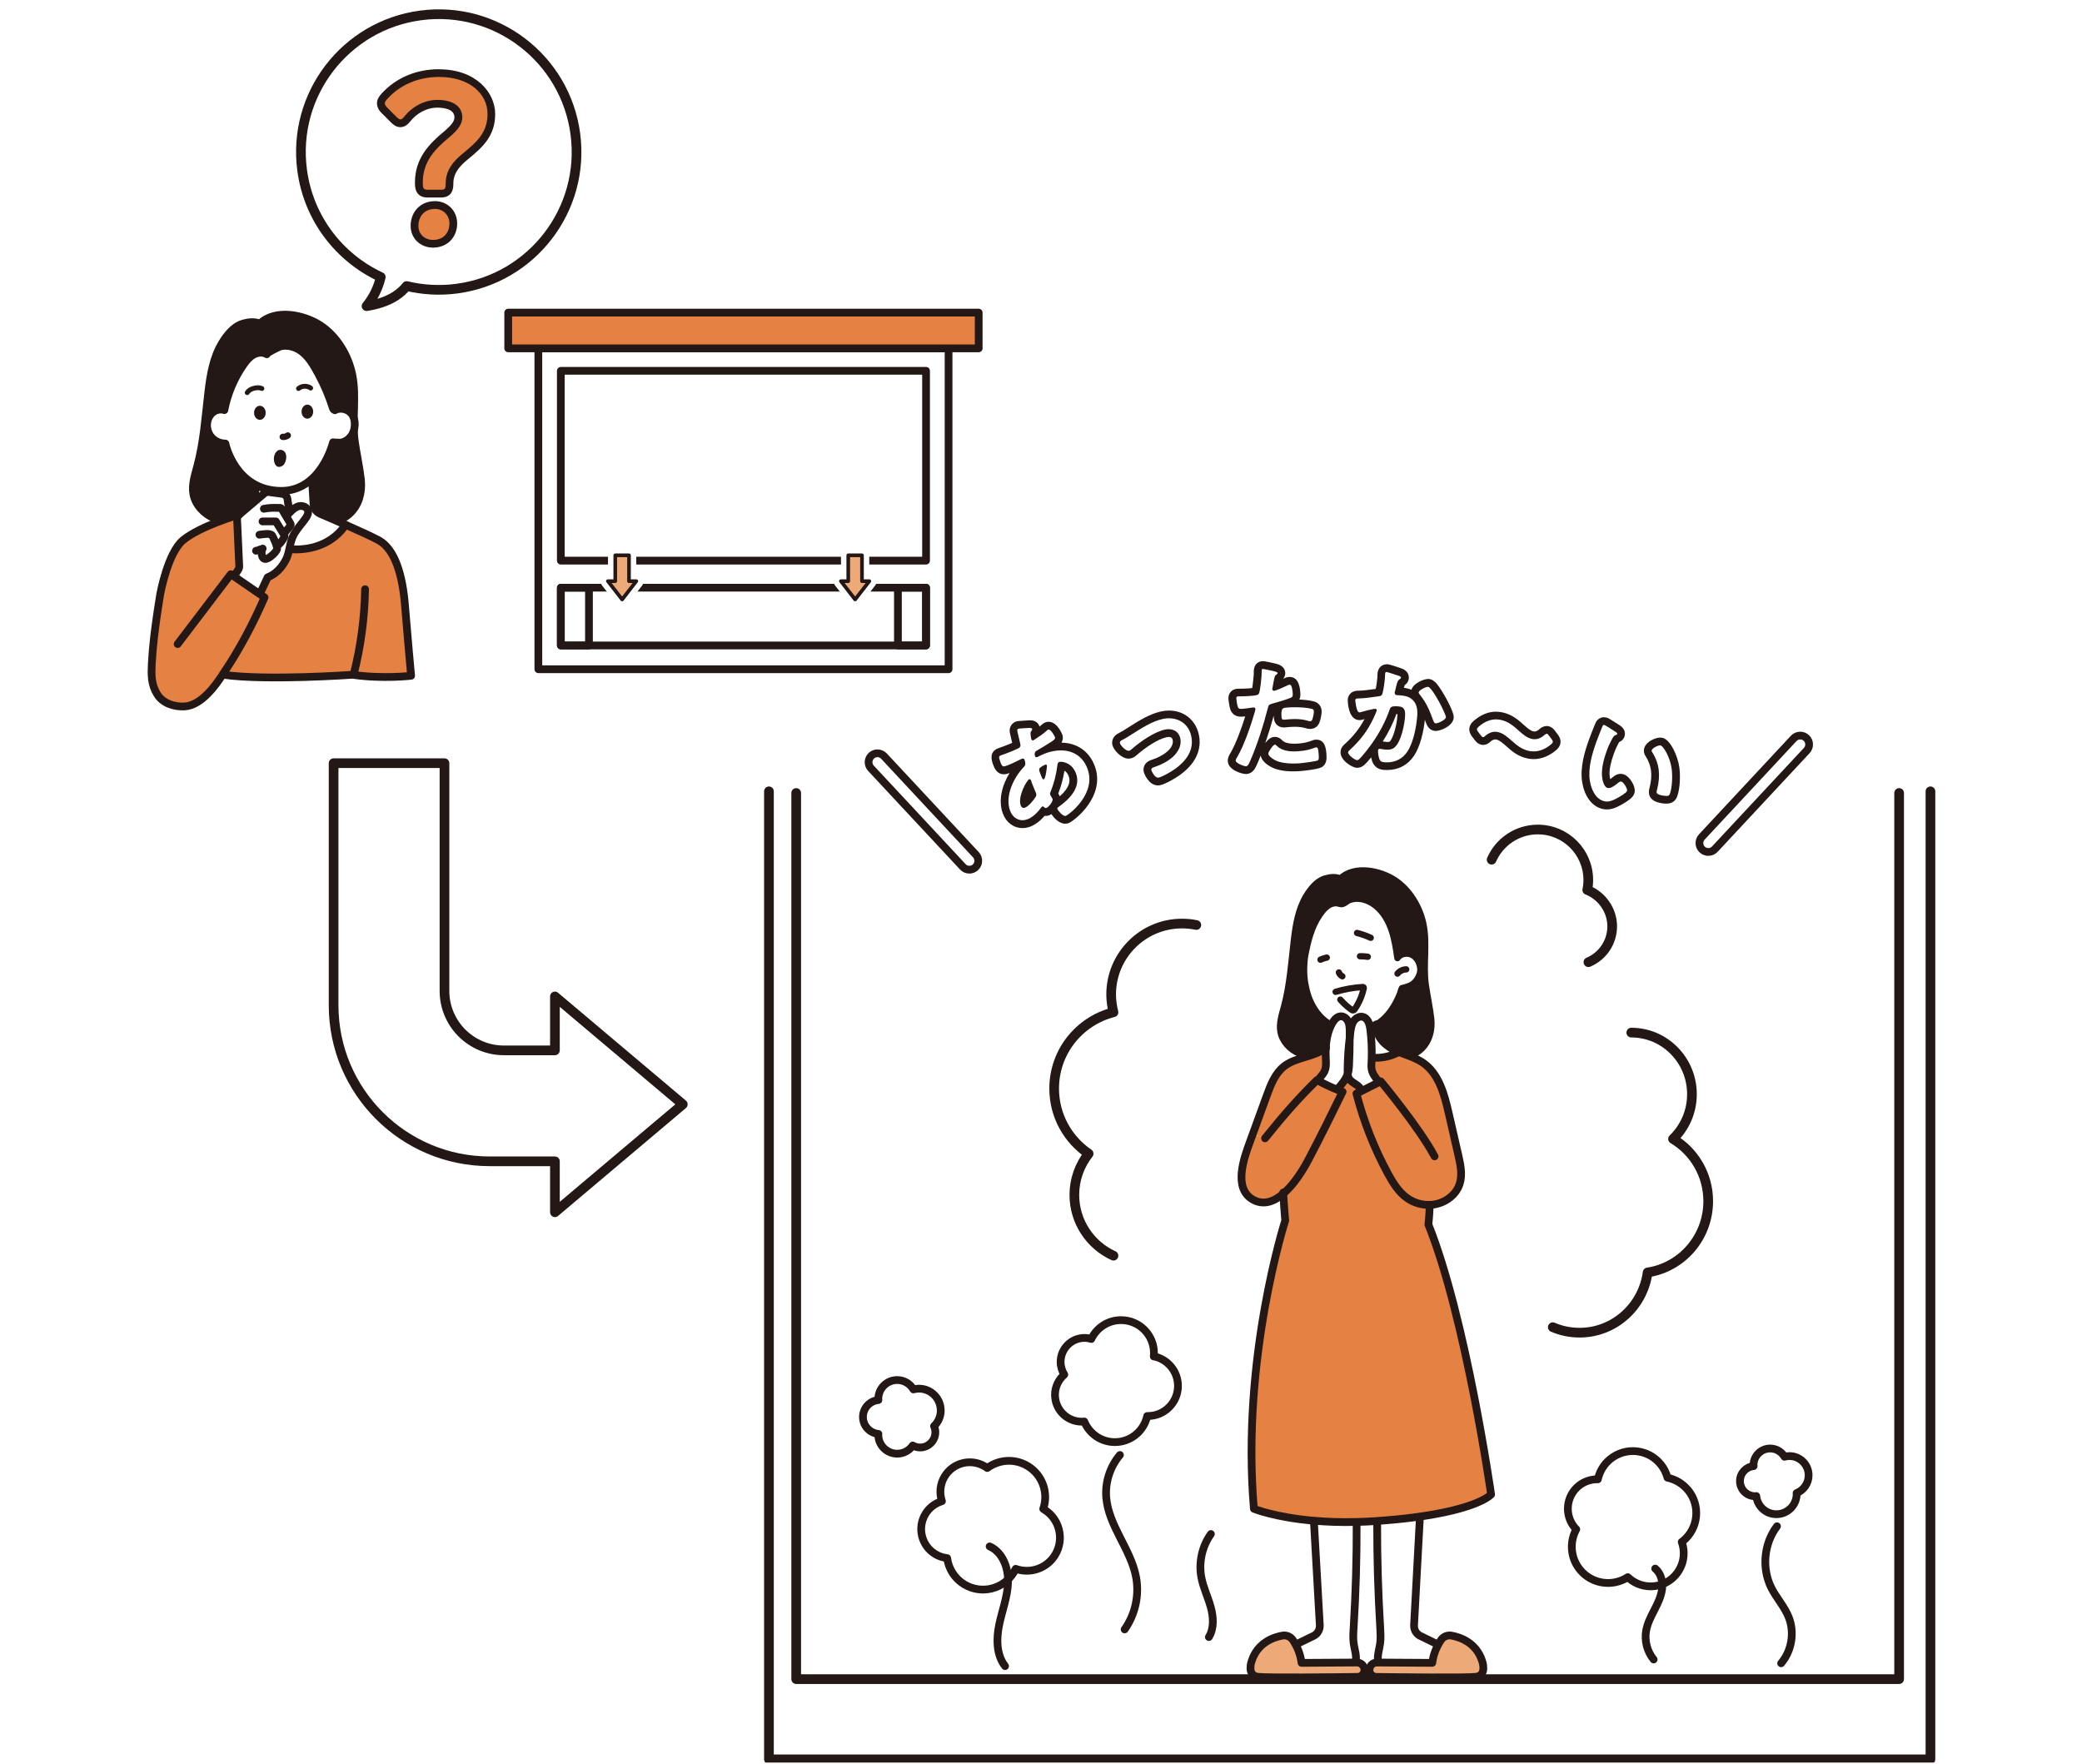 <?xml version="1.0" encoding="UTF-8"?>
<svg id="_レイヤー_2" data-name="レイヤー 2" xmlns="http://www.w3.org/2000/svg" xmlns:xlink="http://www.w3.org/1999/xlink" viewBox="0 0 430 364.33">
  <defs>
    <style>
      .cls-1 {
        stroke-width: .75px;
      }

      .cls-1, .cls-2, .cls-3, .cls-4, .cls-5, .cls-6, .cls-7, .cls-8, .cls-9, .cls-10, .cls-11, .cls-12, .cls-13, .cls-14 {
        stroke-linecap: round;
        stroke-linejoin: round;
      }

      .cls-1, .cls-2, .cls-3, .cls-4, .cls-5, .cls-6, .cls-7, .cls-8, .cls-9, .cls-10, .cls-11, .cls-15, .cls-13, .cls-14 {
        stroke: #231815;
      }

      .cls-1, .cls-16, .cls-4, .cls-5, .cls-10, .cls-12, .cls-13 {
        fill: none;
      }

      .cls-2, .cls-3, .cls-8, .cls-17, .cls-15 {
        fill: #fff;
      }

      .cls-2, .cls-4, .cls-7 {
        stroke-width: 1.3px;
      }

      .cls-18 {
        clip-path: url(#clippath-2);
      }

      .cls-19 {
        fill: #f29600;
      }

      .cls-19, .cls-16, .cls-20, .cls-21, .cls-22, .cls-17, .cls-23, .cls-24 {
        stroke-width: 0px;
      }

      .cls-25 {
        clip-path: url(#clippath-1);
      }

      .cls-3, .cls-5 {
        stroke-width: 2px;
      }

      .cls-20, .cls-7, .cls-11 {
        fill: #231815;
      }

      .cls-21 {
        fill: url(#_新規パターンスウォッチ_2);
      }

      .cls-6 {
        fill: url(#_新規パターンスウォッチ_4);
      }

      .cls-6, .cls-8, .cls-9, .cls-10, .cls-11, .cls-15, .cls-14 {
        stroke-width: 1.6px;
      }

      .cls-26 {
        clip-path: url(#clippath);
      }

      .cls-9 {
        fill: url(#_新規パターンスウォッチ_4-2);
      }

      .cls-22 {
        fill: #e95513;
      }

      .cls-12 {
        stroke: #fff;
        stroke-width: 3px;
      }

      .cls-15 {
        stroke-miterlimit: 10;
      }

      .cls-23, .cls-14 {
        fill: #e58143;
      }

      .cls-24 {
        fill: #eda977;
      }
    </style>
    <clipPath id="clippath">
      <rect class="cls-16" width="430" height="364"/>
    </clipPath>
    <clipPath id="clippath-1">
      <rect class="cls-16" y="0" width="48" height="48"/>
    </clipPath>
    <pattern id="_新規パターンスウォッチ_2" data-name="新規パターンスウォッチ 2" x="0" y="0" width="48" height="48" patternTransform="translate(-7281.37 -6192.48) scale(.12)" patternUnits="userSpaceOnUse" viewBox="0 0 48 48">
      <g>
        <rect class="cls-16" width="48" height="48"/>
        <g>
          <circle class="cls-22" cx="24" cy="48" r="3.6"/>
          <circle class="cls-22" cx="48" cy="48" r="3.6"/>
        </g>
        <circle class="cls-22" cy="48" r="3.6"/>
        <g>
          <circle class="cls-22" cx="48" cy="48" r="3.6"/>
          <circle class="cls-22" cx="48" cy="24" r="3.6"/>
        </g>
        <g>
          <g>
            <circle class="cls-23" cx="24" cy="48" r="3.6"/>
            <circle class="cls-23" cx="48" cy="48" r="3.6"/>
            <circle class="cls-23" cx="24" cy="24" r="3.6"/>
            <circle class="cls-23" cx="48" cy="24" r="3.6"/>
            <circle class="cls-23" cx="36" cy="36" r="3.6"/>
            <circle class="cls-23" cx="12" cy="36" r="3.6"/>
            <circle class="cls-23" cx="36" cy="12" r="3.6"/>
            <circle class="cls-23" cx="12" cy="12" r="3.6"/>
          </g>
          <g>
            <circle class="cls-22" cy="48" r="3.6"/>
            <circle class="cls-22" cy="24" r="3.6"/>
          </g>
          <g>
            <circle class="cls-22" cx="24" cy="0" r="3.6"/>
            <circle class="cls-22" cx="48" cy="0" r="3.6"/>
          </g>
          <g class="cls-25">
            <circle class="cls-22" cy="0" r="3.6"/>
          </g>
        </g>
        <g>
          <g>
            <circle class="cls-23" cy="48" r="3.6"/>
            <circle class="cls-23" cy="24" r="3.6"/>
          </g>
          <circle class="cls-22" cy="0" r="3.6"/>
        </g>
        <circle class="cls-22" cx="48" cy="0" r="3.6"/>
        <g>
          <g>
            <circle class="cls-23" cx="24" cy="0" r="3.6"/>
            <circle class="cls-23" cx="48" cy="0" r="3.6"/>
          </g>
          <circle class="cls-22" cy="0" r="3.6"/>
        </g>
        <circle class="cls-23" cy="0" r="3.6"/>
      </g>
    </pattern>
    <clipPath id="clippath-2">
      <rect class="cls-16" y="0" width="48" height="48"/>
    </clipPath>
    <pattern id="_新規パターンスウォッチ_4" data-name="新規パターンスウォッチ 4" x="0" y="0" width="48" height="48" patternTransform="translate(-7393.99 -6223.65) scale(.11)" patternUnits="userSpaceOnUse" viewBox="0 0 48 48">
      <g>
        <rect class="cls-16" width="48" height="48"/>
        <g>
          <circle class="cls-19" cx="24" cy="48" r="3.6"/>
          <circle class="cls-19" cx="48" cy="48" r="3.6"/>
        </g>
        <circle class="cls-19" cy="48" r="3.6"/>
        <g>
          <circle class="cls-19" cx="48" cy="48" r="3.6"/>
          <circle class="cls-19" cx="48" cy="24" r="3.6"/>
        </g>
        <g>
          <g>
            <circle class="cls-24" cx="24" cy="48" r="3.6"/>
            <circle class="cls-24" cx="48" cy="48" r="3.6"/>
            <circle class="cls-24" cx="24" cy="24" r="3.6"/>
            <circle class="cls-24" cx="48" cy="24" r="3.6"/>
            <circle class="cls-24" cx="36" cy="36" r="3.6"/>
            <circle class="cls-24" cx="12" cy="36" r="3.6"/>
            <circle class="cls-24" cx="36" cy="12" r="3.6"/>
            <circle class="cls-24" cx="12" cy="12" r="3.6"/>
          </g>
          <g>
            <circle class="cls-19" cy="48" r="3.6"/>
            <circle class="cls-19" cy="24" r="3.6"/>
          </g>
          <g>
            <circle class="cls-19" cx="24" cy="0" r="3.6"/>
            <circle class="cls-19" cx="48" cy="0" r="3.6"/>
          </g>
          <g class="cls-18">
            <circle class="cls-19" cy="0" r="3.6"/>
          </g>
        </g>
        <g>
          <g>
            <circle class="cls-24" cy="48" r="3.6"/>
            <circle class="cls-24" cy="24" r="3.6"/>
          </g>
          <circle class="cls-19" cy="0" r="3.6"/>
        </g>
        <circle class="cls-19" cx="48" cy="0" r="3.6"/>
        <g>
          <g>
            <circle class="cls-24" cx="24" cy="0" r="3.6"/>
            <circle class="cls-24" cx="48" cy="0" r="3.6"/>
          </g>
          <circle class="cls-19" cy="0" r="3.6"/>
        </g>
        <circle class="cls-24" cy="0" r="3.6"/>
      </g>
    </pattern>
    <pattern id="_新規パターンスウォッチ_4-2" data-name="新規パターンスウォッチ 4" patternTransform="translate(-7390.34 -6223.65) scale(.11)" xlink:href="#_新規パターンスウォッチ_4"/>
  </defs>
  <g id="img">
    <g class="cls-26">
      <g>
        <path class="cls-11" d="M45.82,70.91c-1.81,3.03-2.39,6.63-2.8,10.13-.6,5.1-.94,10.26-2.27,15.22-.51,1.9-1.17,3.86-.81,5.79.41,2.24,2.18,4.06,4.26,4.98,3.78,1.69,7.44.57,11.32.19,3.33-.32,6.77-.28,10.04.41,5.75,1.2,9.58-3.04,8.98-8.61-.24-2.25-.95-5.59-1.26-7.83-.62-4.54.38-9.21-.5-13.7-.8-4.06-3.22-8.11-6.7-10.35-3.26-2.1-9.14-3.43-12.41-.3-1.12-.49-2.42-.33-3.59.03-1.87.58-3.31,2.46-4.27,4.06Z"/>
        <g>
          <g>
            <path class="cls-23" d="M83.64,124.99c.49,6.12,1.27,14.57,1.27,14.57,0,0-5.85.7-12.11-.21,0,0-17.81,1.27-26.68,0l-.13-.06c.14-.21.25-.39.35-.53,3.23-4.82,5.98-10.06,8.3-15.39l-1.06-.73.28-.4,1.42-3.01c1.69-.69,2.83-1.92,3.71-3.52.4-.74.6-1.55.77-2.37l.58.11c4.42.21,8.55-1.41,11.04-5.06,2.58,1.13,5.27,2.36,6.77,3.15,3.45,1.83,5,7.33,5.49,13.45Z"/>
            <path class="cls-17" d="M66.11,106.1c1.23.52,3.22,1.38,5.27,2.29-2.49,3.65-6.62,5.27-11.04,5.06l-.58-.11c.18-.82.34-1.65.67-2.42.23-.55.54-1.05.89-1.53.58-.81,1.25-1.56,1.81-2.37.31-.45.6-.98.49-1.52-.02-.08-.04-.16-.07-.23l1.45-.2c.24.45.62.82,1.11,1.03Z"/>
            <path class="cls-17" d="M65,105.07l-1.45.2c-.29-.62-1.14-.9-1.84-.73-.77.2-1.37.79-1.93,1.36l-.25-.07.1-.36c.05-.17.06-.35.03-.53l-.3-1.91c-.09-.55-.52-.97-1.06-1.04l-2.76-.37c-.35-.04-.7.06-.97.29l-1.6,1.35-.13.11-.17-.2.14-4.23,11.61-.35.34,5.59c.02.31.1.62.24.89Z"/>
            <path class="cls-17" d="M63.62,105.5c.11.54-.18,1.07-.49,1.52-.56.81-1.23,1.56-1.81,2.37l-1.44-.69c.07-.09.15-.18.17-.3.02-.14-.06-.27-.13-.39-.27-.46-.55-.92-.82-1.38l.25-.15.18-.65.25.07c.56-.57,1.16-1.16,1.93-1.36.7-.17,1.55.11,1.84.73.03.07.05.15.07.23Z"/>
            <path class="cls-17" d="M59.88,108.7l1.44.69c-.35.48-.66.98-.89,1.53-.33.77-.49,1.6-.67,2.42-.17.82-.37,1.63-.77,2.37-.88,1.6-2.02,2.83-3.71,3.52l-1.42,3.01-.28.4-5.27-3.62.2-.3.7-1.07c.14-.22.21-.47.2-.73l-.44-9.62c-.02-.39.14-.76.43-1.01l3.44-2.92.13-.11,1.53,1.81c1.09-.22,2.04-.21,3.01-.18.17,0,.34-.05.49.03.12.07.2.19.27.31.28.47.55.94.83,1.4.27.46.55.92.82,1.38.07.12.15.25.13.39-.02.12-.1.21-.17.3Z"/>
            <path class="cls-17" d="M59.66,104.94c.03.18.02.36-.03.53l-.1.36-.18.65-.25.15c-.28-.46-.55-.93-.83-1.4-.07-.12-.15-.24-.27-.31-.15-.08-.32-.03-.49-.03-.97-.03-1.92-.04-3.01.18l-1.53-1.81,1.6-1.35c.27-.23.62-.33.97-.29l2.76.37c.54.07.97.49,1.06,1.04l.3,1.91Z"/>
            <path class="cls-23" d="M48.31,119.02l5.27,3.62,1.06.73c-2.32,5.33-5.07,10.57-8.3,15.39-.1.14-.21.32-.35.53-1.29,1.98-4.33,6.47-7.98,6.61-2.13.08-4.41-.68-5.54-2.52-1.26-2.05-1.23-3.98-1.12-6.31.19-3.68.67-7.35,1.21-10.99.17-1.14.35-2.28.54-3.41,0,0,1.54-8.51,4.72-11.13,3.59-2.95,11.58-5.25,11.58-5.25-.29.25-.45.62-.43,1.01l.44,9.62c.01.26-.06.51-.2.73l-.7,1.07-.2.3Z"/>
          </g>
          <g>
            <path class="cls-10" d="M48.51,118.72l.7-1.07c.14-.22.21-.47.2-.73l-.44-9.62c-.02-.39.14-.76.43-1.01l3.44-2.92.13-.11,1.6-1.35c.27-.23.62-.33.97-.29l2.76.37c.54.07.97.49,1.06,1.04l.3,1.91c.03.18.02.36-.03.53l-.1.36-.18.65"/>
            <path class="cls-10" d="M54.5,105.07c1.09-.22,2.04-.21,3.01-.18.17,0,.34-.05.49.03.12.07.2.19.27.31.28.47.55.94.83,1.4.27.46.55.92.82,1.38.07.12.15.25.13.39-.02.12-.1.21-.17.3-.35.43-.69.85-1.04,1.27"/>
            <path class="cls-10" d="M54.22,107.68h2.75l1.68,2.73c.06.09.12.19.12.3,0,.09-.04.17-.08.25-.28.55-.65,1.06-1.1,1.49"/>
            <path class="cls-10" d="M53.58,110.43c.61-.05,2.25-.43,2.64.18.2.32,1.18,2.35.98,2.86-.12.32-.56.82-.8,1.03-.37.33-.88.79-1.37.91-1.1.28-1.17-1.54-.78-2.12"/>
            <path class="cls-10" d="M59.78,105.9c.56-.57,1.16-1.16,1.93-1.36.7-.17,1.55.11,1.84.73.03.07.05.15.07.23.11.54-.18,1.07-.49,1.52-.56.81-1.23,1.56-1.81,2.37-.35.48-.66.98-.89,1.53-.33.77-.49,1.6-.67,2.42-.17.82-.37,1.63-.77,2.37-.88,1.6-2.02,2.83-3.71,3.52l-1.42,3.01"/>
            <path class="cls-10" d="M52.88,113.74c.3-.04.6-.13.86-.28"/>
            <path class="cls-10" d="M36.69,133.01l10.98-14.43.64.44,5.27,3.62,1.06.73c-2.32,5.33-5.07,10.57-8.3,15.39-.1.14-.21.32-.35.53-1.29,1.98-4.33,6.47-7.98,6.61-2.13.08-4.41-.68-5.54-2.52-1.26-2.05-1.23-3.98-1.12-6.31.19-3.68.67-7.35,1.21-10.99.17-1.14.35-2.28.54-3.41,0,0,1.54-8.51,4.72-11.13,3.59-2.95,11.58-5.25,11.58-5.25"/>
            <path class="cls-10" d="M52.67,103.17l.14-4.23,11.61-.35.34,5.59c.02.31.1.62.24.89.24.45.62.82,1.11,1.03,1.23.52,3.22,1.38,5.27,2.29,2.58,1.13,5.27,2.36,6.77,3.15,3.45,1.83,5,7.33,5.49,13.45.49,6.12,1.27,14.57,1.27,14.57,0,0-5.85.7-12.11-.21,0,0-17.81,1.27-26.68,0"/>
            <path class="cls-10" d="M75.4,121.68c-.1,5.94-.89,11.87-2.36,17.62"/>
            <path class="cls-10" d="M60.34,113.45c4.42.21,8.55-1.41,11.04-5.06.01,0,.01-.01.01-.01"/>
          </g>
        </g>
        <g>
          <path class="cls-17" d="M118.83,27.67c-2.06-15.58-16.36-26.55-31.94-24.49s-26.55,16.36-24.49,31.94c1.32,10.02,7.71,18.12,16.24,22.09-.51,2.19-1.52,4.27-2.94,6.01,2.1-.33,4.2-.93,5.99-2.09.86-.56,1.65-1.25,2.29-2.06,3.3.79,6.8,1.01,10.36.54,15.58-2.06,26.55-16.36,24.49-31.94Z"/>
          <path class="cls-5" d="M118.83,27.67c-2.06-15.58-16.36-26.55-31.94-24.49s-26.55,16.36-24.49,31.94c1.32,10.02,7.71,18.12,16.24,22.09-.51,2.19-1.52,4.27-2.94,6.01,2.1-.33,4.2-.93,5.99-2.09.86-.56,1.65-1.25,2.29-2.06,3.3.79,6.8,1.01,10.36.54,15.58-2.06,26.55-16.36,24.49-31.94Z"/>
        </g>
        <g>
          <g>
            <path class="cls-23" d="M88.32,39.97c-1.81,0-1.81-1.32-1.81-2.29,0-4.77,2.77-7.47,5.86-10.04,1.38-1.17,2.3-2.21,2.3-3.42,0-2.52-3.03-2.8-4.33-2.8-2.73,0-4.96,1.57-6.13,3.03-.41.51-.86,1-1.5,1-.59,0-1.02-.38-1.49-.85l-1.75-1.75c-.39-.39-.8-.86-.8-1.53,0-.58.36-1.04.73-1.45,2.79-3.09,6.8-4.79,11.3-4.79,6.36,0,10.8,3.47,10.8,8.43,0,4.11-2.23,6.23-5.38,8.78-1.95,1.61-3.25,3.18-3.25,5.61,0,1.05-.14,2.07-1.76,2.07h-2.76Z"/>
            <path class="cls-20" d="M90.69,15.89c6.27,0,10,3.46,10,7.63,0,3.77-2.1,5.75-5.09,8.16-2.02,1.67-3.55,3.46-3.55,6.23,0,1.05-.13,1.27-.96,1.27h-2.76c-.88,0-1.01-.26-1.01-1.49,0-4.47,2.68-7.02,5.57-9.43,1.49-1.27,2.59-2.5,2.59-4.03,0-2.15-1.8-3.6-5.13-3.6-2.89,0-5.35,1.58-6.75,3.33-.35.44-.61.7-.88.7s-.53-.22-.92-.61l-1.75-1.75c-.39-.39-.57-.66-.57-.97,0-.26.18-.53.53-.92,2.46-2.72,6.14-4.52,10.7-4.52M90.69,14.29c-4.73,0-8.95,1.79-11.89,5.05-.33.37-.94,1.06-.94,1.99,0,1.06.7,1.76,1.04,2.1l1.75,1.75c.43.43,1.08,1.08,2.05,1.08,1.08,0,1.76-.85,2.13-1.3,1.06-1.32,3.06-2.73,5.5-2.73,1.06,0,3.53.19,3.53,2,0,.77-.59,1.59-2.03,2.82-3.1,2.58-6.13,5.54-6.13,10.65,0,.85,0,3.09,2.61,3.09h2.76c2.56,0,2.56-2.16,2.56-2.87,0-2.11,1.19-3.52,2.97-4.99,3.21-2.59,5.67-4.94,5.67-9.39s-3.98-9.23-11.6-9.23h0Z"/>
          </g>
          <g>
            <path class="cls-23" d="M89.44,50.34c-2.18,0-3.83-1.59-3.83-3.69,0-2.54,1.72-4.31,4.18-4.31,2.18,0,3.83,1.64,3.83,3.83,0,2.46-1.72,4.18-4.18,4.18Z"/>
            <path class="cls-20" d="M89.79,43.14c1.71,0,3.03,1.23,3.03,3.03s-1.14,3.38-3.38,3.38c-1.71,0-3.03-1.18-3.03-2.89,0-1.93,1.23-3.51,3.38-3.51M89.79,41.54c-2.88,0-4.98,2.15-4.98,5.11,0,2.56,1.99,4.49,4.63,4.49,2.88,0,4.98-2.09,4.98-4.98,0-2.64-1.99-4.63-4.63-4.63h0Z"/>
          </g>
        </g>
        <g>
          <g>
            <g>
              <path class="cls-17" d="M211.18,170.22c-1.47,0-2.73-.94-3.3-2.47-1.25-3.34.67-7.44,2.98-9.84.07-.07.1-.15.1-.24-.03.01-.06.02-.08.03-.17.08-.39.19-.62.3-.58.28-1.18.58-1.81.81-.46.17-.78.29-1.12.29-.91,0-1.23-.84-1.44-1.4-.27-.73-.35-1.11-.31-1.45.09-.69.66-.9.87-.98.2-.07.4-.14.6-.21.19-.07.39-.13.58-.21.86-.32,1.56-.62,2.21-.93.09-.04.14-.06.17-.08,0,0,0,0,0,0-.03,0-.05-.07-.06-.11-.1-.44-.19-.85-.29-1.26-.1-.43-.2-.85-.3-1.29-.16-.63.12-1.19.72-1.42.19-.07.43-.09,1.41-.15.2-.01.72-.05.72-.05.22-.02.4-.03.55-.03.75,0,1.04.37,1.15.69.19.5-.08.91-.18,1.07l-.11.15s0,.09.03.34c.83-.55,1.46-1.02,1.94-1.45.15-.14.33-.31.59-.41l.13-.05.24-.02c1.19,0,2.04,2.04,2.05,2.06.39,1.04-.6,1.65-1.13,1.98-.31.2-.66.43-1.02.65.89-.25,1.77-.38,2.63-.38,2.95,0,5.23,1.57,6.25,4.3,2.08,5.56-3.83,10.35-4.95,10.77-.12.05-.26.07-.4.07-1.04,0-2.17-1.47-2.35-1.96-.2-.53,0-1,.58-1.4,2.02-1.44,4.15-3.58,3.27-5.93-.62-1.64-1.88-1.87-2.31-1.89,0,.03,0,.05,0,.08-.26,2.04-.71,3.78-1.46,5.68v.03c.08.16.37.64.37.64l.07.19c.12.32.09.69-.11,1.12-.25.55-.94,1.49-1.63,1.75-.14.05-.28.08-.42.08s-.33-.03-.52-.12c-.96,1.21-1.96,2.01-2.99,2.4-.43.16-.87.24-1.3.24ZM212.48,162.3c-.55.98-1.25,2.7-.95,3.68.5-.29,1.27-1.17,1.7-1.88,0,0-.02-.05-.05-.12-.02-.05-.08-.19-.16-.37-.16-.36-.38-.87-.55-1.32Z"/>
              <path class="cls-20" d="M212.77,150.35c.22,0,.35.04.4.16.05.14-.05.28-.12.38-.23.29-.25.43-.18,1.02.03.14.09.66.13.75.05.14.19.24.33.24.04,0,.07,0,.11-.02.07-.02.25-.15.31-.2.79-.5,1.69-1.12,2.39-1.74.09-.09.2-.21.34-.26.03-.01.06-.02.1-.02.54,0,1.27,1.47,1.3,1.55.16.43-.35.72-.87,1.05-.81.53-2.1,1.33-2.96,1.8-.48.28-.37.88-.27,1.13.05.14.18.19.3.19.06,0,.12-.01.17-.03.04-.02.1-.06.17-.09.43-.21.97-.49,1.43-.66,1.08-.41,2.19-.63,3.25-.63,2.37,0,4.5,1.11,5.5,3.78,1.92,5.12-3.74,9.46-4.49,9.74-.04.01-.08.02-.12.02-.53,0-1.45-1.04-1.6-1.44-.09-.25.15-.36.37-.52,2.13-1.52,4.54-3.97,3.47-6.81-.78-2.07-2.45-2.41-3.16-2.42-.15,0-.26.02-.3.03-.34.13-.36.47-.4.79-.25,1.95-.68,3.6-1.41,5.44-.09.19-.13.33-.06.54.02.07.38.68.45.78l.04.11c.16.43-.77,1.65-1.27,1.84-.05.02-.1.03-.14.03-.14,0-.26-.08-.36-.2-.07-.08-.14-.15-.24-.15-.03,0-.06,0-.09.02-.09.03-.14.1-.22.18-.73,1-1.71,2.03-2.88,2.47-.35.13-.69.19-1.02.19-1.15,0-2.11-.77-2.55-1.95-1.12-3,.71-6.83,2.8-9.01.11-.12.59-.43.18-1.51-.07-.18-.2-.27-.36-.27-.05,0-.11.01-.17.03-.09.03-.39.2-.48.23-.81.38-1.6.81-2.44,1.12-.39.15-.65.24-.84.24-.3,0-.45-.23-.69-.88-.42-1.13-.31-1.25.09-1.4.38-.14.78-.27,1.18-.42.77-.29,1.52-.6,2.27-.95.22-.11.42-.18.53-.43.11-.25.06-.46,0-.69-.18-.83-.39-1.66-.58-2.51-.05-.21-.02-.4.23-.5.16-.06,1.37-.1,1.65-.13.31-.02.56-.05.75-.05M215.52,160.95s.03,0,.04,0c.38-.14.61-2.08.65-2.51.01-.11.04-.3,0-.41-.04-.09-.11-.13-.2-.13-.06,0-.12.01-.17.04-.31.12-.95.48-1.14.73-.19.25,0,.69.19,1.19l.1.27c.13.34.33.83.52.83M211.4,166.85c.09,0,.19-.02.3-.06.79-.3,1.8-1.58,2.23-2.28.16-.27.11-.53.01-.8-.08-.2-.5-1.13-.76-1.83-.09-.23-.15-.46-.22-.66-.06-.17-.15-.31-.3-.31-.03,0-.07,0-.11.02-.47.18-2.42,3.58-1.73,5.41.12.32.32.5.59.5M212.77,148.75h0c-.17,0-.37.01-.61.03l-.25.02c-.11,0-.27.02-.45.03-1.04.06-1.34.08-1.64.19-.99.37-1.49,1.36-1.23,2.39.08.39.18.81.28,1.23.06.26.12.52.18.77-.5.22-1.05.45-1.7.69-.19.07-.38.14-.56.2-.21.07-.41.14-.62.22-2.04.77-1.31,2.72-1.03,3.46.22.58.72,1.92,2.19,1.92.41,0,.77-.11,1.18-.26-1.53,2.49-2.41,5.65-1.38,8.39.69,1.84,2.24,2.98,4.05,2.98.53,0,1.06-.1,1.58-.29,1.04-.39,2.04-1.14,2.99-2.24.09.01.17.02.24.02.24,0,.47-.04.7-.13.16-.06.31-.14.47-.24.51.81,1.62,1.98,2.84,1.98.24,0,.46-.04.68-.12,1.28-.48,7.74-5.6,5.42-11.8-1.13-3.02-3.63-4.77-6.87-4.82.27-.46.4-1.03.14-1.72-.05-.12-1.03-2.59-2.8-2.59-.23,0-.45.04-.66.12-.42.16-.69.41-.83.55-.12.1-.24.21-.38.32-.01-.04-.02-.08-.04-.11-.13-.35-.58-1.19-1.9-1.19h0ZM212.74,151.44s0,0,0,0h-.01s0,0,0,0h0ZM218.58,163.86c.6-1.59,1-3.08,1.26-4.7.32.19.66.53.89,1.16.56,1.49-.53,2.97-1.86,4.13l-.03-.07-.06-.15-.09-.14s-.07-.12-.13-.21h0Z"/>
            </g>
            <g>
              <path class="cls-17" d="M239.16,161.4c-1.36,0-2.1-1.92-2.16-2.19-.09-.42-.06-1.19,1.2-1.57,1.37-.45,2.54-1.09,3.47-1.9.62-.55,1.62-1.7,1.31-3.1-.24-1.09-1.13-1.25-1.63-1.25-.19,0-.38.02-.57.06-2.03.45-4.67,2.26-6.47,3.82-.2.2-.51.46-.96.56l-.08.02h-.19c-1.11.01-2.4-1.48-2.56-2.21-.06-.29-.11-1.01.82-1.49.73-.36,1.32-.74,1.94-1.14l.33-.21c1.93-1.22,4.11-2.6,6.34-3.09.5-.11,1-.17,1.49-.17,2.69,0,4.8,1.69,5.38,4.31.62,2.81-.64,5.44-3.66,7.6-.59.43-2.57,1.67-3.7,1.92-.1.02-.2.03-.29.03Z"/>
              <path class="cls-20" d="M241.44,148.34c2.21,0,4.07,1.29,4.59,3.68.64,2.92-1.11,5.18-3.34,6.78-.75.53-2.54,1.6-3.4,1.79-.04,0-.08.01-.12.01-.73,0-1.34-1.38-1.38-1.56-.09-.4.35-.55.65-.64,1.36-.45,2.67-1.11,3.76-2.06,1.09-.98,1.9-2.37,1.57-3.87-.28-1.26-1.27-1.88-2.42-1.88-.24,0-.49.03-.74.08-2.28.5-5.06,2.47-6.82,3.99-.16.16-.35.32-.61.38-.03,0-.06.01-.1.01-.63,0-1.68-1.13-1.78-1.59-.07-.31.17-.48.41-.61.73-.36,1.32-.74,2.01-1.18,1.93-1.22,4.19-2.7,6.4-3.19.45-.1.89-.15,1.32-.15M241.44,146.74h0c-.55,0-1.11.06-1.66.19-2.36.52-4.61,1.94-6.59,3.2l-.32.2c-.72.47-1.23.79-1.86,1.1-1.49.77-1.35,2.02-1.27,2.39.24,1.1,1.87,2.85,3.34,2.85.15,0,.3-.02.44-.05.69-.15,1.14-.57,1.35-.77,1.72-1.48,4.21-3.2,6.08-3.61.14-.03.27-.05.4-.05.72,0,.81.44.85.63.23,1.03-.67,1.98-1.07,2.34-.83.72-1.91,1.31-3.2,1.73-2.02.61-1.78,2.19-1.71,2.5.09.43,1.04,2.81,2.94,2.81.15,0,.31-.02.46-.05,1.35-.3,3.53-1.72,4-2.05,4.16-2.98,4.46-6.23,3.97-8.43-.66-3-3.08-4.93-6.16-4.93h0Z"/>
            </g>
            <g>
              <path class="cls-17" d="M257.31,159.04c-.47,0-2.82-.63-2.91-1.88-.04-.46.22-.92.47-1.31,1.21-2.03,2.63-6,3.45-8.88-.02,0-.05,0-.07.01-.46.07-1.04.16-1.5.19-.21.02-.34.03-.46.03-.85,0-1.22-.48-1.38-.88-.17-.44-.35-1.62-.38-1.98-.06-.91.54-1.28,1.07-1.32.07,0,.24,0,.46-.01.43,0,1.11-.01,1.8-.06.49-.04,1.2-.09,1.45-.16.18-.59.48-3.35.45-3.99,0-.94.31-1.4.96-1.45h0c.41,0,1.52.24,2.39.43l.11.02c.45.1,1.37.31,1.44,1.13.03.37-.14.68-.49.94-.08.06-.12.08-.14.11-.01.04-.15.74-.15.74-.04.22-.12.59-.18.93.54-.22,1.32-.56,1.83-.82.25-.13.52-.22.78-.24h0c1.29,0,1.42,1.77,1.47,2.53.03.32.1,1.32-.91,1.7-.44.18-.92.35-1.43.52.14-.02.27-.02.41-.03h.2c.39-.04.89-.06,1.42-.06.74,0,2.57.04,3.75.39.54.13.9.57.94,1.16.04.54-.23,1.69-.39,2.08-.17.5-.54.8-1.08.84h-.13c-.22,0-.45-.04-.71-.12-.7-.21-1.52-.31-2.46-.31-.36,0-.72.02-1.08.04-.15.01-.29.03-.43.04-.16.02-.31.04-.48.05-.08,0-.15,0-.21,0-.44,0-1.2-.16-1.28-1.23-.08-1.06-.04-1.82.4-2.33.09-.11.2-.19.3-.26-.56.17-1.13.33-1.67.48-.22.06-.28.1-.29.1.02,0-.04.24-.06.32-.79,3.15-2.25,7.79-3.71,11.07-.29.65-.62,1.38-1.47,1.45h-.09ZM267.09,158.5c-1.81,0-3.24-.28-4.25-.85-1.09-.63-1.64-1.26-1.69-1.92-.01-.14-.04-.57.66-1.59.68-.99,1.12-1.14,1.43-1.16h0c.57,0,.92.36,1.08.54.59.57,1.6.86,2.96.86.3,0,.59-.01.86-.03,1.24-.09,2.12-.29,3.14-.69.15-.06.32-.11.47-.12h0c1.2,0,1.29,1.17,1.37,2.2v.13c.05.59.11,1.39-.51,1.83-.77.42-4.09.73-4.12.74-.44.03-.92.06-1.43.06Z"/>
              <path class="cls-20" d="M260.79,138.15c.27,0,1.83.35,2.14.42.22.06.9.17.93.44,0,.12-.13.2-.2.26-.34.24-.36.34-.49.88-.05.27-.42,2.06-.41,2.18.01.2.18.33.36.33.01,0,.02,0,.03,0,.43-.03,2.25-.87,2.72-1.1.16-.09.32-.15.5-.16,0,0,.01,0,.02,0,.46,0,.57,1.43.6,1.79.03.41,0,.75-.39.9-1.15.47-2.66.9-3.87,1.23-.68.2-.75.32-.91,1.01-.84,3.33-2.28,7.83-3.67,10.93-.27.6-.44.95-.8.98,0,0-.02,0-.03,0-.43,0-2.07-.63-2.11-1.14-.02-.24.22-.62.35-.82,1.35-2.28,2.84-6.59,3.58-9.21.04-.15.15-.52.15-.64-.02-.22-.19-.33-.41-.33-.02,0-.03,0-.05,0-.34.03-1.38.22-2.13.28-.14.01-.28.02-.4.02-.29,0-.51-.07-.64-.38-.12-.3-.3-1.38-.32-1.74-.02-.27.04-.44.33-.46.22-.02,1.23,0,2.26-.08,1.54-.11,1.9-.17,2.09-.54.25-.5.59-3.74.56-4.44,0-.36-.02-.6.22-.62,0,0,.01,0,.02,0M267.47,146.06c1.22,0,2.65.09,3.52.35.22.06.35.19.37.46.03.36-.19,1.37-.33,1.72-.08.22-.17.33-.41.35-.02,0-.04,0-.07,0-.15,0-.3-.03-.45-.09-.87-.26-1.8-.36-2.72-.36-.38,0-.77.02-1.15.05-.31.02-.6.07-.91.09-.06,0-.11,0-.15,0-.35,0-.46-.13-.49-.49-.16-2.07.28-1.95,1.41-2.04.38-.03.85-.04,1.36-.04M263.32,153.78c.16,0,.34.2.44.3.92.88,2.27,1.1,3.53,1.1.32,0,.63-.01.92-.04,1.25-.1,2.22-.29,3.38-.74.07-.03.16-.06.24-.07.01,0,.02,0,.03,0,.38,0,.42.55.49,1.48.03.48.1,1.03-.17,1.22-.42.22-3.13.55-3.72.6-.42.03-.88.05-1.37.05-1.34,0-2.82-.17-3.86-.75-.41-.24-1.24-.78-1.28-1.28-.03-.36.97-1.86,1.36-1.89,0,0,0,0,.01,0M260.79,136.55h-.14c-.4.04-1.71.29-1.7,2.18v.06s0,.03,0,.03v.03c.02.45-.17,2.29-.33,3.25-.28.03-.61.05-.83.07-.66.05-1.32.06-1.76.06-.24,0-.42,0-.51.01-.94.07-1.9.78-1.81,2.16.03.33.21,1.65.43,2.22.17.43.71,1.39,2.13,1.39.14,0,.3-.01.46-.02h.06c.13-.01.26-.03.39-.04-.84,2.7-2.04,5.86-3.03,7.52-.31.5-.62,1.09-.57,1.76.14,1.91,3.11,2.62,3.71,2.62h.15c1.32-.11,1.81-1.2,2.14-1.92.27-.6.53-1.23.79-1.9.16.85.83,1.61,2.05,2.31,1.15.64,2.71.96,4.66.96.48,0,.98-.02,1.49-.06.03,0,3.46-.3,4.36-.78l.08-.04.08-.05c1-.7.91-1.9.86-2.55v-.1c-.09-1.05-.24-2.97-2.09-2.97h-.16c-.23.02-.48.08-.73.19-.91.35-1.72.53-2.88.62-.29.02-.55.03-.8.03-1.13,0-1.94-.21-2.4-.64-.24-.25-.77-.77-1.58-.77h-.13c-.66.05-1.24.45-1.86,1.27.67-1.95,1.28-3.94,1.74-5.65,0,.15.02.31.03.46.1,1.22.89,1.97,2.08,1.97.08,0,.18,0,.28-.01.17-.01.34-.03.51-.05.13-.02.26-.03.4-.04.36-.03.71-.04,1.03-.04.85,0,1.59.09,2.24.28.32.11.63.16.93.16.06,0,.12,0,.18,0,.51-.04,1.39-.27,1.79-1.38.19-.49.48-1.72.42-2.41-.07-.91-.66-1.63-1.54-1.87-.9-.26-2.1-.36-3.05-.4.16-.36.25-.82.2-1.41-.06-.8-.23-3.26-2.19-3.26h-.14c-.37.03-.72.14-1.09.33-.05.02-.1.05-.15.07.43-.49.48-1.01.45-1.32-.12-1.41-1.58-1.74-2.06-1.85l-.07-.02c-2.06-.47-2.38-.47-2.54-.47h0Z"/>
            </g>
            <g>
              <path class="cls-17" d="M286.47,158.25c-.18,0-.37,0-.56-.02-.67-.05-1.34-.23-1.74-1.15-.2-.53-.38-1.51-.34-2.11.06-.83.64-1.12,1.11-1.12.22.01.37.04.55.07.19.03.42.07.67.09.15.01.29.02.42.02.67,0,.97-.13,1.44-.91.69-1.16,1.25-3.49,1.36-4.99.11-1.39-.04-1.4-.61-1.44-.22-.02-.41-.03-.57-.03-.26,0-.36.03-.4.04,0,0-.02.06-.06.17-.79,2.31-2.1,4.83-3.7,7.1-1.24,1.7-2.17,2.84-2.78,3.4-.13.12-.48.42-.96.42-.81-.06-2.74-1.34-2.66-2.48.04-.55.44-.89.66-1.07,2.01-1.81,3.47-3.75,4.59-6.1.09-.17.24-.5.37-.81-.64.14-1.47.36-1.76.45l-.14.04c-.17.05-.37.11-.59.11-1.61-.12-1.65-3.37-1.64-3.4.03-.33.22-1.08,1.39-1.08l.16.8-.02-.8c1.02-.02,2.26-.19,3.35-.35,0,0,.73-.1.77-.11v-.04c.19-.73.4-2.06.47-2.95,0-.11.01-.22.02-.34,0-.16.01-.32.03-.48.07-1.11.83-1.2,1.07-1.2.5.04,2.58.75,2.67.78.79.25,1.15.67,1.11,1.24-.05.55-.44.8-.58.89-.17.11-.21.17-.4.93,0,0-.18.73-.23.93,1.02.08,2.07.17,3.07.92,1.17.88,1.67,2.29,1.51,4.3-.18,2.28-.84,5.66-2.13,7.64-1.11,1.69-2.85,2.62-4.91,2.62ZM296.46,150.17c-.78-.06-1.05-.74-1.16-1.03-.8-2.13-1.3-3.49-2.73-5.25-.26-.3-.39-.64-.36-.99.08-1.07,2.09-1.87,2.69-1.87.46.03,1.13.08,2.93,3.35.39.7,1.65,3.06,1.59,3.79-.09,1.17-2.21,2-2.87,2h-.1Z"/>
              <path class="cls-20" d="M286.37,138.79s.02,0,.03,0c.24.02,2.03.62,2.38.74.19.06.59.17.57.43-.01.14-.11.21-.22.27-.48.3-.56.68-.77,1.51-.07.28-.14.62-.25,1.02-.03.07-.06.19-.07.26-.02.34.2.52.49.55.02,0,.04,0,.06,0,.06,0,.12,0,.18,0,.02,0,.03,0,.05,0,.98.08,1.87.14,2.69.76,1.14.86,1.3,2.27,1.19,3.59-.17,2.21-.8,5.42-2.01,7.26-1,1.53-2.51,2.26-4.24,2.26-.16,0-.33,0-.5-.02-.53-.04-.84-.14-1.06-.66-.16-.42-.31-1.28-.28-1.74.02-.23.09-.38.31-.38.01,0,.02,0,.04,0,.24.02.64.12,1.12.16.17.01.33.02.48.02.98,0,1.53-.31,2.13-1.29.81-1.34,1.36-3.81,1.48-5.35.09-1.2.1-2.19-1.34-2.3-.24-.02-.45-.03-.63-.03-.83,0-1.03.21-1.22.76-.81,2.38-2.16,4.86-3.6,6.9-.65.89-1.89,2.56-2.67,3.27-.12.1-.27.21-.42.21,0,0-.02,0-.03,0-.41-.03-1.87-1.06-1.83-1.62.02-.22.22-.39.38-.53,2.05-1.85,3.61-3.88,4.79-6.37.14-.28.72-1.54.74-1.76.02-.19-.09-.32-.28-.33,0,0-.02,0-.03,0-.41,0-2.36.5-2.78.63-.14.04-.34.11-.49.11,0,0-.02,0-.03,0-.6-.05-.83-2.43-.82-2.55.03-.3.32-.33.6-.33.05,0,.1,0,.15,0,1.26-.02,2.8-.27,4.04-.44.49-.06.74-.16.85-.66.21-.83.41-2.21.48-3.08.02-.26.02-.53.04-.82.01-.19.03-.46.27-.46M294.9,141.84s.02,0,.03,0c.89.07,3.74,5.67,3.7,6.28-.04.52-1.55,1.26-2.07,1.26-.01,0-.02,0-.04,0-.31-.02-.41-.34-.51-.59-.8-2.14-1.34-3.56-2.82-5.39-.09-.1-.2-.26-.19-.42.03-.42,1.42-1.13,1.89-1.13M286.37,137.19h0c-.65,0-1.77.41-1.87,1.96-.01.15-.02.32-.02.49,0,.1,0,.21-.01.31-.05.66-.19,1.61-.33,2.32l-.22.03c-1.07.15-2.29.32-3.26.34h-.02s-.1,0-.1,0c-1.98,0-2.18,1.61-2.19,1.79,0,.07-.05,4.1,2.29,4.28h.06s.09,0,.09,0c.33,0,.62-.08.81-.14l.07-.02h.05s.05-.03.05-.03c.02,0,.03-.01.05-.02-1.03,1.94-2.32,3.57-4.03,5.12-.27.23-.86.74-.92,1.61-.13,1.73,2.28,3.25,3.3,3.33h.06s.09,0,.09,0c.78,0,1.3-.45,1.47-.6.38-.35.85-.86,1.4-1.54.07.34.16.65.25.89v.03s.02.03.02.03c.64,1.49,1.92,1.59,2.41,1.63.21.02.42.02.62.02,2.34,0,4.32-1.06,5.58-2.99,1.27-1.94,1.96-4.98,2.21-7.39.08.21.17.44.25.68l.04.1c.37.95,1,1.47,1.85,1.53h.06s.1,0,.1,0c.86,0,3.53-.97,3.66-2.74.11-1.34-2.49-5.82-3.47-6.96-.38-.45-.92-.97-1.7-1.03h-.06s-.09,0-.09,0h0c-.76,0-2.97.79-3.41,2.23-.52-.22-1.04-.34-1.55-.4v-.03c.05-.18.1-.38.14-.51.53-.37.82-.84.87-1.43.03-.47-.06-1.57-1.62-2.08-1.52-.53-2.46-.8-2.81-.83h-.06s-.09,0-.09,0h0ZM285.59,153.12c1.18-1.86,2.15-3.82,2.81-5.66.07,0,.14,0,.22.01,0,.21-.02.48-.03.59-.11,1.42-.64,3.62-1.25,4.65-.31.52-.36.52-.75.52-.11,0-.23,0-.36-.02-.21-.02-.41-.05-.6-.08-.02,0-.03,0-.04,0h0Z"/>
            </g>
            <g>
              <path class="cls-17" d="M316.75,155.99c-.36,0-.72-.04-1.08-.11-1.82-.38-3.04-1.46-4.01-2.34-.87-.76-1.6-1.4-2.48-1.58-.12-.02-.24-.04-.36-.04-.62,0-1.15.34-1.48.62-.24.22-.55.5-1.01.5h-.08l-.12-.02c-.43-.09-.7-.4-.92-.69l-.54-.69c-.24-.33-.5-.76-.39-1.27.06-.31.26-.6.61-.89,1.29-1.13,2.68-1.71,4.12-1.71.37,0,.74.04,1.11.11,1.85.38,3.14,1.55,4.07,2.4.82.73,1.54,1.36,2.39,1.54.12.02.25.04.37.04.5,0,.99-.21,1.46-.63.29-.23.61-.49,1.04-.49h.08l.13.02c.42.09.68.4.9.68l.56.72c.24.33.5.75.39,1.26-.06.3-.26.6-.6.89-1.29,1.09-2.72,1.66-4.14,1.66Z"/>
              <path class="cls-20" d="M309.01,148.57c.31,0,.62.03.94.1,1.58.33,2.69,1.29,3.7,2.21.87.77,1.71,1.51,2.77,1.73.18.04.36.05.53.05.75,0,1.43-.33,1.99-.84.24-.19.38-.29.5-.29.02,0,.03,0,.05,0,.12.02.24.15.41.38l.56.73c.19.26.28.45.24.62-.02.12-.13.27-.34.45-1.06.9-2.3,1.47-3.62,1.47-.3,0-.61-.03-.92-.09-1.58-.33-2.64-1.26-3.64-2.15-.92-.8-1.75-1.54-2.86-1.77-.17-.04-.35-.05-.52-.05-.73,0-1.42.31-2,.81-.22.2-.36.31-.49.31-.01,0-.03,0-.04,0-.14-.03-.26-.15-.44-.39l-.54-.7c-.19-.26-.28-.45-.24-.62.02-.12.13-.27.34-.45,1.05-.92,2.26-1.52,3.6-1.52M309.01,146.97c-1.64,0-3.21.65-4.66,1.92-.46.39-.75.83-.85,1.33-.19.91.34,1.64.52,1.88l.57.73c.19.26.62.82,1.38.97l.16.03h.21c.76,0,1.26-.45,1.56-.73.19-.16.54-.4.92-.4.06,0,.13,0,.19.02.68.14,1.3.69,2.09,1.38,1.01.91,2.37,2.13,4.4,2.54.41.08.83.13,1.24.13,1.61,0,3.22-.64,4.65-1.85.49-.42.77-.86.87-1.35.19-.92-.35-1.64-.52-1.88l-.58-.75c-.19-.26-.62-.82-1.36-.97l-.16-.03h-.21c-.71,0-1.21.4-1.51.64l-.03.03-.03.03c-.32.29-.63.43-.92.43-.07,0-.14,0-.21-.02-.64-.13-1.29-.7-2.03-1.36-.99-.9-2.37-2.15-4.44-2.58-.42-.09-.85-.13-1.27-.13h0Z"/>
            </g>
            <g>
              <path class="cls-17" d="M331.87,166.36c-.38,0-.75-.07-1.11-.19-2.36-.85-3.04-3.69-3.22-4.88-.41-2.8.52-5.89,1.38-8.26,0-.03,1.22-3.24,1.42-3.56.16-.31.52-.54.93-.54.14,0,.28.03.42.08.24.08.63.33,1.62.97.3.19.56.37.69.44l.09.06c.78.5.78,1.04.65,1.41-.17.48-.56.61-.75.67-.15.07-.27.3-.35.44l-.1.17c-.4.76-.73,1.49-.99,2.21-.68,1.88-.99,3.46-.93,4.7.06,1,.39,1.81.58,1.91.2,0,.75-.3,1.3-.78.29-.24.69-.57,1.21-.57.14,0,.28.02.41.07.65.23,1.22,1.14,1.45,1.64.25.53.31.96.18,1.31-.15.43-.62.92-2.41,1.92-.71.39-1.54.81-2.5.81ZM343.99,165.17c-.5-.02-1.13-.14-1.57-.3-1.38-.5-1.1-1.51-.97-1.99l.03-.1c.69-2.78.4-4.95-.94-7.03-.25-.33-.31-.72-.16-1.13.29-.8,1.71-1.48,2.46-1.48.16,0,.3.02.44.07.95.34,2.41,2.91,2.75,5.42.22,1.58.14,4.1-.4,5.58-.23.65-.71.97-1.42.97-.07,0-.15,0-.22,0Z"/>
              <path class="cls-20" d="M331.28,149.72s.1.01.15.03c.29.11,1.82,1.14,2.18,1.35.17.11.47.27.39.5-.05.14-.15.15-.33.21-.41.13-.6.58-.8.94-.4.75-.75,1.52-1.04,2.34-.55,1.52-1.05,3.36-.98,5,.04.73.31,2.34,1.11,2.62.08.03.17.04.26.04.63,0,1.45-.63,1.85-.98.18-.15.43-.37.68-.37.05,0,.09,0,.14.02.48.17,1.3,1.52,1.15,1.92-.15.43-1.6,1.24-2.05,1.49-.68.37-1.37.7-2.11.7-.27,0-.55-.04-.84-.15-1.68-.6-2.45-2.59-2.7-4.25-.37-2.54.48-5.46,1.34-7.87.13-.36,1.23-3.22,1.35-3.41.06-.12.15-.16.26-.16M342.85,153.93c.06,0,.12,0,.17.03.5.18,1.89,2.29,2.23,4.77.2,1.43.13,3.84-.36,5.2-.13.37-.35.44-.67.44-.06,0-.12,0-.18,0-.4-.02-.96-.11-1.34-.25-.73-.26-.59-.57-.44-1.13.68-2.75.52-5.24-1.04-7.67-.1-.14-.14-.26-.08-.41.14-.39,1.17-.97,1.71-.97M331.28,148.12c-.71,0-1.35.4-1.68,1.04h0c-.36.73-1.42,3.57-1.43,3.6-.89,2.46-1.85,5.67-1.42,8.64.43,2.82,1.8,4.83,3.74,5.52.44.16.91.24,1.37.24,1.09,0,2.03-.43,2.88-.9,2.02-1.13,2.55-1.72,2.78-2.36.2-.55.13-1.19-.21-1.92-.13-.27-.83-1.66-1.91-2.05-.21-.08-.44-.12-.68-.12-.81,0-1.39.48-1.66.71l-.02.02-.06.05c-.14.12-.28.23-.41.32-.07-.25-.13-.58-.15-.91-.05-1.11.25-2.59.89-4.36.24-.69.55-1.38.95-2.13l.08-.15s.04-.08.07-.12c.31-.12.83-.41,1.08-1.09.12-.33.4-1.48-.97-2.36l-.04-.03-.08-.05c-.12-.07-.36-.23-.65-.41-1.1-.71-1.47-.94-1.78-1.05-.23-.08-.46-.12-.69-.12h0ZM342.85,152.33h0c-.99,0-2.78.81-3.21,2.03-.13.35-.28,1.08.26,1.85,1.19,1.87,1.44,3.84.81,6.39l-.02.06c-.51,1.83.52,2.62,1.47,2.96.52.18,1.23.32,1.82.34.07,0,.16,0,.25,0,1.42,0,1.97-.94,2.17-1.5.6-1.66.67-4.31.44-5.97-.33-2.42-1.8-5.52-3.27-6.05-.22-.08-.46-.12-.71-.12h0Z"/>
            </g>
          </g>
          <path class="cls-15" d="M200.2,179.61c-.49,0-.98-.2-1.34-.59l-18.98-20.36c-.69-.74-.65-1.91.09-2.6.74-.69,1.9-.65,2.6.09l18.98,20.36c.69.74.65,1.91-.09,2.6-.35.33-.8.49-1.25.49Z"/>
          <path class="cls-15" d="M352.83,175.95c.49,0,.98-.2,1.34-.59l18.98-20.36c.69-.74.65-1.91-.09-2.6-.74-.69-1.9-.65-2.6.09l-18.98,20.36c-.69.74-.65,1.91.09,2.6.35.33.8.49,1.25.49Z"/>
        </g>
        <path class="cls-8" d="M69.26,84.65c1.15-.53,2.64-.15,3.4.86.93,1.24.76,3.44-.2,4.63-.56.69-1.25,1.13-2.07,1.27-.11.02-1.58-.02-1.6-.07-.03.11-2.49,10.13-10.79,10.04-9.48-.11-11.45-9.78-11.45-9.78-1.11,0-2.22-.51-2.93-1.36-.71-.86-1.01-2.04-.8-3.13.16-.79.58-1.54,1.23-2.02s1.53-.65,2.29-.4c.64-3.34,1.98-6.53,3.92-9.32.56-.81,1.19-1.6,2.04-2.09s1.96-.63,2.8-.12c-.28-.17,2.59-1.58,2.87-1.64,1.27-.28,2.65.02,3.76.68,1.91,1.14,3.05,3.22,4.07,5.11,1.19,2.2,2.17,4.51,2.92,6.89.05.16.11.34.26.42s.27.19.24.02Z"/>
        <g>
          <path class="cls-7" d="M269.75,185.09c-1.63,2.73-2.15,5.96-2.52,9.11-.54,4.59-.84,9.23-2.04,13.69-.46,1.71-1.05,3.47-.73,5.21.37,2.01,1.96,3.65,3.83,4.48,3.4,1.52,6.7.51,10.19.17,3-.29,6.09-.25,9.03.37,5.17,1.08,8.62-2.74,8.08-7.75-.22-2.02-.85-5.03-1.13-7.05-.56-4.08.34-8.28-.45-12.32-.72-3.65-2.9-7.29-6.03-9.31-2.93-1.89-8.22-3.08-11.16-.27-1.01-.44-2.18-.3-3.23.03-1.68.52-2.98,2.21-3.84,3.65Z"/>
          <path class="cls-2" d="M284.03,211.71c1.37-.79,2.55-1.95,3.47-3.33.67-1,1.22-2.09,1.66-3.21.13-.33.2-.82.39-1.11,0,0,1.53-.3,2.33-.92.8-.62,1.49-1.89,1.47-2.9-.02-1.17-.58-2.38-1.59-2.97s-2.49-.37-3.15.6c-.29-1.98-.58-3.97-1.23-5.86s-1.69-3.69-3.25-4.94c-1.01-.81-2.25-1.38-3.55-1.46-.61-.03-1.22.05-1.79.24-.52.18-.96.66-1.44.82s-.91-.15-1.44-.15c-.5,0-1,.16-1.43.41-.78.45-1.36,1.19-1.88,1.93-1.79,2.57-2.47,5.52-3.06,8.59,0,0-.57,3.47.18,6.37,0,0,.71,5.02,4.75,7.56"/>
        </g>
        <ellipse class="cls-20" cx="53.67" cy="85.25" rx="1.2" ry="1.45"/>
        <ellipse class="cls-20" cx="63.48" cy="85.01" rx="1.2" ry="1.45"/>
        <path class="cls-13" d="M61.65,80.24c.68-.59,1.78-.63,2.51-.1"/>
        <path class="cls-20" d="M56.72,93.9c.12-.3.29-.6.55-.79.39-.29.96-.28,1.34.02.49.38.59,1.12.47,1.74-.11.54-.34,1.11-.81,1.37-1.48.82-1.99-1.26-1.56-2.34Z"/>
        <path class="cls-4" d="M58.39,90.22c.37.04.75-.07,1.05-.29"/>
        <path class="cls-13" d="M51.05,81.09c.18-.27.43-.49.71-.64.17-.09.34-.16.53-.22.24-.08.49-.13.74-.15.36-.03.72.02,1.06.15"/>
        <path class="cls-4" d="M277.24,201.62c-.33-.16-.59-.45-.72-.79"/>
        <path class="cls-4" d="M275.85,204.83c1.81-.54,3.69-.88,5.58-.99.07,0,.16,0,.2.05.05.06.04.15.02.22-.33,1.55-.97,3.02-1.87,4.33-.06.08-.12.16-.21.2-.17.07-.36-.04-.51-.15-.82-.6-1.57-1.29-2.24-2.05"/>
        <path class="cls-4" d="M280.88,197.48c.54-.01,1.08.02,1.61.11"/>
        <path class="cls-4" d="M272.72,198.19c.51-.23.76-.31,1.3-.43"/>
        <path class="cls-4" d="M280.27,192.67c.97.25,1.92.58,2.83,1"/>
        <path class="cls-4" d="M288.63,201.07c.43-.54,1.11-.87,1.8-.88"/>
        <g>
          <g>
            <path class="cls-24" d="M306.1,342.99s1.12,3.02-1.28,3.3c-2,.24-15.97.08-20.57.02-.8-.01-1.43-.65-1.42-1.45v-.04c.02-.82.7-1.48,1.52-1.48h.28l11.18.07s.17-1.84,1.22-3.76c.17-.34.39-.68.63-1.02.48-.67,1.32-1,2.12-.85,1.82.33,5.08,1.44,6.32,5.21Z"/>
            <path class="cls-23" d="M295.02,252.89c7.74,19.28,12.95,55.75,12.95,55.75,0,0-2.56,3.02-16.18,4.76-2.17.28-4.62.52-7.39.71-.07.01-.15.01-.22.02-1.39.1-2.72.15-3.99.18-3.31.09-6.24-.03-8.8-.25-8.12-.7-12.41-2.47-12.41-2.47-2.67-31.11,6.48-59.55,6.48-59.55-.12-.97-.35-4.57-.42-5.53,2.27-1.93,4.12-4.99,5.12-6.88,2.41-4.53,5.01-9.83,7.13-14.16-.35-.13-.69-.26-1.04-.4l.12-.3c.78-.91,1.58-1.86,1.97-2.98.04.38.13.74.33,1.04.63.97,2.24,1.23,2.38,2.37l.08.15-.98.49c1.48,5.74,3.67,11.3,6.49,16.51,1.06,1.94,2.25,3.89,4.07,5.14,1.33.91,2.96,1.39,4.58,1.34-.02,1.72-.27,4.06-.27,4.06Z"/>
            <path class="cls-23" d="M284.78,223.51l-.12-.24c-.58-.72-1.17-1.48-1.36-2.38-.1-.52-.07-1.06-.04-1.6.01-.29.03-.58.04-.87h.08c1.8.16,3.64-.2,5.25-1.02l.09-.22c1.74.74,3.6,1.22,5.16,2.29,3.3,2.26,4.43,6.52,5.32,10.41.66,2.89,1.32,5.79,1.99,8.68.44,1.95.89,4.01.28,5.91-.8,2.57-3.49,4.29-6.18,4.36-1.62.05-3.25-.43-4.58-1.34-1.82-1.25-3.01-3.2-4.07-5.14-2.82-5.21-5.01-10.77-6.49-16.51l.98-.49,3.65-1.84Z"/>
            <path class="cls-17" d="M296.83,339.54l.2.11c-1.05,1.92-1.22,3.76-1.22,3.76l-11.18-.07v-.16c-.24-1.24.24-2.51.41-3.77.15-1.08.08-2.17.02-3.26-.44-7.21-.65-14.45-.63-21.69l-.03-.35c2.77-.19,5.22-.43,7.39-.71l1.46.02-1.2,22.19c-.05.9.4,1.74,1.18,2.18l3.6,1.75Z"/>
            <path class="cls-17" d="M288.72,217.18l-.09.22c-1.61.82-3.45,1.18-5.25,1.02h-.08c.05-1.93-.05-3.87-.28-5.79-.02-.15-.04-.3-.07-.45l.24-.05,1.16-.61c-.4,2.19,1.44,4.21,3.43,5.22.31.16.62.3.94.44Z"/>
            <path class="cls-17" d="M284.78,223.51l-3.65,1.84-.08-.15c-.14-1.14-1.75-1.4-2.38-2.37-.2-.3-.29-.66-.33-1.04.07-.18.12-.37.16-.57.07-.38.1-.77.12-1.15.1-1.94.14-3.87.14-5.81.04-.4.09-.8.15-1.2.11-.74.23-1.51.64-2.14s1.17-1.1,1.9-.93c.92.22,1.33,1.21,1.5,2.19.03.15.05.3.07.45.23,1.92.33,3.86.28,5.79-.01.29-.03.58-.04.87-.03.54-.06,1.08.04,1.6.19.9.78,1.66,1.36,2.38l.12.24Z"/>
            <path class="cls-24" d="M281.8,344.82v.04c0,.8-.62,1.44-1.43,1.45-4.6.06-18.56.22-20.56-.02-2.41-.28-1.29-3.3-1.29-3.3,1.24-3.77,4.5-4.88,6.33-5.21.79-.15,1.64.18,2.12.85.24.34.46.68.63,1.02,1.05,1.92,1.21,3.76,1.21,3.76l11.18-.07h.29c.81,0,1.5.66,1.52,1.48Z"/>
            <path class="cls-17" d="M280.19,314.46c.03,7.24-.18,14.48-.62,21.69-.07,1.09-.14,2.18.01,3.26.18,1.26.66,2.53.41,3.77v.16l-11.18.07s-.16-1.84-1.21-3.76l.2-.11,3.59-1.75c.78-.44,1.24-1.28,1.19-2.18l-1.21-21.34.02-.21c2.56.22,5.49.34,8.8.25v.15Z"/>
            <path class="cls-17" d="M273.83,216.39c.09-1.8.45-3.59,1.35-5.14.4-.69,1.02-1.38,1.81-1.37.65.01,1.21.53,1.47,1.13s.28,1.28.29,1.93c.01.44.01.87.01,1.32-.28,2.24-.42,4.51-.44,6.77,0,.25,0,.51.02.76-.39,1.12-1.19,2.07-1.97,2.98l-.12.3c-1.38-.56-2.73-1.19-4.03-1.9l.08-.16c.33-.58.87-1.02,1.18-1.61.47-.87.39-1.91.34-2.89-.03-.7-.04-1.41.01-2.12Z"/>
            <path class="cls-23" d="M265.04,246.51c-1.89,1.63-4.07,2.48-6.29,1.22-4.1-2.34-1.83-8.57-.61-11.9.2-.56.4-1.11.61-1.67l2.52.92c3.9-4.86,7-8.38,10.73-12.02.07.04.15.08.22.11,1.3.71,2.65,1.34,4.03,1.9.35.14.69.27,1.04.4-2.12,4.33-4.72,9.63-7.13,14.16-1,1.89-2.85,4.95-5.12,6.88Z"/>
            <path class="cls-23" d="M273.82,218.51c.05.98.13,2.02-.34,2.89-.31.59-.85,1.03-1.18,1.61l-.08.16c-.07-.03-.15-.07-.22-.11-3.73,3.64-6.83,7.16-10.73,12.02l-2.52-.92c.96-2.64,1.92-5.29,2.89-7.93.81-2.23,1.71-4.57,3.58-6.03,1.25-.97,2.82-1.44,4.34-1.9,1.5-.44,3.04-.93,4.27-1.91-.05.71-.04,1.42-.01,2.12Z"/>
          </g>
          <g>
            <path class="cls-10" d="M273.88,216.36s-.03.03-.05.03c-1.23.98-2.77,1.47-4.27,1.91-1.52.46-3.09.93-4.34,1.9-1.87,1.46-2.77,3.8-3.58,6.03-.97,2.64-1.93,5.29-2.89,7.93-.21.56-.41,1.11-.61,1.67-1.22,3.33-3.49,9.56.61,11.9,2.22,1.26,4.4.41,6.29-1.22,2.27-1.93,4.12-4.99,5.12-6.88,2.41-4.53,5.01-9.83,7.13-14.16-.35-.13-.69-.26-1.04-.4-1.38-.56-2.73-1.19-4.03-1.9-.07-.03-.15-.07-.22-.11-3.73,3.64-6.83,7.16-10.73,12.02"/>
            <path class="cls-10" d="M296.29,238.81c-3.24-6.05-11.12-15.49-11.12-15.49l-.39.19-3.65,1.84-.98.49c1.48,5.74,3.67,11.3,6.49,16.51,1.06,1.94,2.25,3.89,4.07,5.14,1.33.91,2.96,1.39,4.58,1.34,2.69-.07,5.38-1.79,6.18-4.36.61-1.9.16-3.96-.28-5.91-.67-2.89-1.33-5.79-1.99-8.68-.89-3.89-2.02-8.15-5.32-10.41-1.56-1.07-3.42-1.55-5.16-2.29-.32-.14-.63-.28-.94-.44-1.99-1.01-3.83-3.03-3.43-5.22l-1.16.61"/>
            <path class="cls-10" d="M272.3,223.01c.33-.58.87-1.02,1.18-1.61.47-.87.39-1.91.34-2.89-.03-.7-.04-1.41.01-2.12.09-1.8.45-3.59,1.35-5.14.4-.69,1.02-1.38,1.81-1.37.65.01,1.21.53,1.47,1.13s.28,1.28.29,1.93c.01.44.01.87.01,1.32,0,1.94-.04,3.87-.14,5.81-.02.38-.05.77-.12,1.15-.04.2-.09.39-.16.57-.39,1.12-1.19,2.07-1.97,2.98"/>
            <path class="cls-10" d="M281.05,225.2c-.14-1.14-1.75-1.4-2.38-2.37-.2-.3-.29-.66-.33-1.04-.02-.25-.02-.51-.02-.76.02-2.26.16-4.53.44-6.77.04-.4.09-.8.15-1.2.11-.74.23-1.51.64-2.14s1.17-1.1,1.9-.93c.92.22,1.33,1.21,1.5,2.19.03.15.05.3.07.45.23,1.92.33,3.86.28,5.79-.01.29-.03.58-.04.87-.03.54-.06,1.08.04,1.6.19.9.78,1.66,1.36,2.38"/>
            <path class="cls-10" d="M283.38,218.42c1.8.16,3.64-.2,5.25-1.02"/>
            <path class="cls-10" d="M265.03,246.27s0,.09,0,.24c.07.96.3,4.56.42,5.53,0,0-9.15,28.44-6.48,59.55,0,0,4.29,1.77,12.41,2.47,2.56.22,5.49.34,8.8.25,1.27-.03,2.6-.08,3.99-.18.07,0,.15,0,.22-.02,2.77-.19,5.22-.43,7.39-.71,13.62-1.74,16.18-4.76,16.18-4.76,0,0-5.21-36.47-12.95-55.75,0,0,.25-2.34.27-4.06"/>
            <path class="cls-10" d="M271.37,314.27l1.21,21.34c.05.9-.41,1.74-1.19,2.18l-3.59,1.75"/>
            <path class="cls-10" d="M280.19,314.46c.03,7.24-.18,14.48-.62,21.69-.07,1.09-.14,2.18.01,3.26.18,1.26.66,2.53.41,3.77"/>
            <path class="cls-10" d="M279.99,343.34l-11.18.07s-.16-1.84-1.21-3.76c-.17-.34-.39-.68-.63-1.02-.48-.67-1.33-1-2.12-.85-1.83.33-5.09,1.44-6.33,5.21,0,0-1.12,3.02,1.29,3.3,2,.24,15.96.08,20.56.02.81-.01,1.43-.65,1.43-1.45v-.04c-.02-.82-.71-1.48-1.52-1.48h-.29Z"/>
            <path class="cls-10" d="M293.25,313.42l-1.2,22.19c-.05.9.4,1.74,1.18,2.18l3.6,1.75"/>
            <path class="cls-10" d="M284.43,314.46c-.02,7.24.19,14.48.63,21.69.06,1.09.13,2.18-.02,3.26-.17,1.26-.65,2.53-.41,3.77"/>
            <path class="cls-10" d="M284.63,343.34l11.18.07s.17-1.84,1.22-3.76c.17-.34.39-.68.63-1.02.48-.67,1.32-1,2.12-.85,1.82.33,5.08,1.44,6.32,5.21,0,0,1.12,3.02-1.28,3.3-2,.24-15.97.08-20.57.02-.8-.01-1.43-.65-1.42-1.45v-.04c.02-.82.7-1.48,1.52-1.48h.28Z"/>
          </g>
        </g>
        <path class="cls-5" d="M247.08,191.03c-.95-.2-1.94-.3-2.95-.3-8.09,0-14.64,6.56-14.64,14.64,0,1.27.18,2.5.48,3.68-7.04,1.79-12.25,8.15-12.25,15.75,0,5.59,2.82,10.52,7.12,13.45-1.84,2.34-2.95,5.3-2.95,8.51,0,5.58,3.31,10.39,8.08,12.56"/>
        <path class="cls-5" d="M328.06,198.71c2.89-1.22,4.91-4.08,4.91-7.41s-2.14-6.34-5.15-7.5c.14-.67.21-1.36.21-2.07,0-5.75-4.66-10.42-10.42-10.42-4.26,0-7.93,2.56-9.54,6.23"/>
        <path class="cls-5" d="M320.7,274.09c1.7.73,3.57,1.13,5.53,1.13,7.18,0,13.1-5.41,14.06-12.44,7.07-1.06,12.51-7.24,12.51-14.72,0-5.48-2.93-10.26-7.27-12.85,2.4-2.32,3.91-5.59,3.91-9.23,0-7.03-5.61-12.73-12.53-12.73"/>
        <path class="cls-17" d="M194.29,291.28c0-2.48-2.01-4.5-4.5-4.5-.4,0-.78.07-1.14.16-.68-1.16-1.92-1.94-3.35-1.94-2.15,0-3.9,1.75-3.9,3.9,0,.08.02.15.02.23-1.79.17-3.19,1.67-3.19,3.5s1.4,3.32,3.19,3.5c0,.06-.02.12-.02.18,0,2.15,1.75,3.9,3.9,3.9,1.33,0,2.51-.67,3.21-1.69.45.25.96.41,1.52.41,1.74,0,3.15-1.41,3.15-3.15,0-.45-.1-.87-.27-1.26.85-.82,1.39-1.96,1.39-3.24Z"/>
        <path class="cls-17" d="M373.54,304.67c0-2.19-1.78-3.97-3.97-3.97-.35,0-.68.06-1.01.15-.6-1.02-1.69-1.71-2.96-1.71-1.9,0-3.44,1.54-3.44,3.44,0,.07.02.13.02.2-1.58.15-2.82,1.47-2.82,3.09,0,1.72,1.4,3.12,3.12,3.12.09,0,.17-.02.25-.03.22,2.1,1.98,3.75,4.15,3.75,2.31,0,4.19-1.88,4.19-4.19,0-.06-.01-.11-.02-.17,1.46-.59,2.49-2.01,2.49-3.68Z"/>
        <path class="cls-17" d="M238.29,280.13c.02-.23.04-.46.04-.7,0-3.76-3.04-6.8-6.8-6.8-2.71,0-5.05,1.59-6.14,3.89-.44-.13-.9-.22-1.38-.22-2.74,0-4.96,2.22-4.96,4.96,0,.96.29,1.85.76,2.62-1.17,1.02-1.92,2.51-1.92,4.18,0,3.06,2.48,5.54,5.54,5.54.17,0,.34-.01.51-.03,1.02,2.49,3.46,4.25,6.32,4.25,3.28,0,6.01-2.31,6.67-5.39.05,0,.09,0,.14,0,3.44,0,6.22-2.79,6.22-6.22,0-3.02-2.15-5.53-4.99-6.1Z"/>
        <path class="cls-17" d="M215.6,311.68s-.09-.05-.14-.07c1.13-3.27-.13-6.99-3.21-8.85-2.69-1.62-5.98-1.35-8.35.41-.15-.11-.3-.21-.46-.31-2.88-1.74-6.62-.81-8.35,2.07-.96,1.59-1.1,3.45-.55,5.09-1.38.42-2.62,1.32-3.42,2.65-1.72,2.85-.8,6.56,2.05,8.28.77.47,1.61.73,2.45.83.29,2.17,1.52,4.2,3.54,5.42,3.53,2.13,8.12,1,10.25-2.53.13-.22.25-.45.36-.68,3,1.08,6.45-.07,8.16-2.9,1.95-3.23.91-7.43-2.32-9.38Z"/>
        <path class="cls-17" d="M348.65,307.76c-1.13-1.38-2.64-2.25-4.26-2.59-.26-.98-.73-1.93-1.41-2.77-2.58-3.17-7.25-3.65-10.42-1.06-1.35,1.1-2.21,2.58-2.55,4.16-1.39-.03-2.8.42-3.96,1.36-2.6,2.12-2.99,5.96-.87,8.56.12.15.24.28.37.41-1.42,2.59-1.22,5.9.76,8.33,2.44,2.99,6.71,3.61,9.88,1.55,2.46,2.36,6.34,2.57,9.04.36,2.31-1.89,3.07-4.97,2.1-7.63.08-.06.17-.12.25-.18,3.2-2.61,3.68-7.31,1.07-10.51Z"/>
        <path class="cls-10" d="M231.3,300.48c-2.03,2.39-3.07,5.59-2.83,8.72.45,5.9,5.09,10.71,6.17,16.53.69,3.71-.18,7.69-2.37,10.77"/>
        <path class="cls-10" d="M250.09,316.8c-1.82,2.54-2.55,5.84-1.98,8.91.39,2.11,1.35,4.06,1.93,6.13.58,2.06.75,4.41-.37,6.24"/>
        <path class="cls-10" d="M367.01,315.2c-2.71,3.56-3.19,8.69-1.18,12.7,1.06,2.11,2.73,3.9,3.6,6.09,1.25,3.14.62,6.94-1.57,9.51"/>
        <path class="cls-3" d="M141.02,228.06l-26.41-22.28v11.14h-10.53c-6.78,0-12.28-5.5-12.28-12.28v-47.03h-22.9v49.98c0,17.81,14.43,32.24,32.24,32.24h13.47v10.52l26.41-22.28Z"/>
        <polygon class="cls-17" points="398.7 163.42 398.7 363.33 158.81 363.33 158.81 163.42 164.44 163.76 164.44 346.77 392.23 346.77 392.23 163.76 398.7 163.42"/>
        <g>
          <path class="cls-21" d="M194.29,291.28c0-2.48-2.01-4.5-4.5-4.5-.4,0-.78.07-1.14.16-.68-1.16-1.92-1.94-3.35-1.94-2.15,0-3.9,1.75-3.9,3.9,0,.08.02.15.02.23-1.79.17-3.19,1.67-3.19,3.5s1.4,3.32,3.19,3.5c0,.06-.02.12-.02.18,0,2.15,1.75,3.9,3.9,3.9,1.33,0,2.51-.67,3.21-1.69.45.25.96.41,1.52.41,1.74,0,3.15-1.41,3.15-3.15,0-.45-.1-.87-.27-1.26.85-.82,1.39-1.96,1.39-3.24Z"/>
          <path class="cls-10" d="M194.29,291.28c0-2.48-2.01-4.5-4.5-4.5-.4,0-.78.07-1.14.16-.68-1.16-1.92-1.94-3.35-1.94-2.15,0-3.9,1.75-3.9,3.9,0,.08.02.15.02.23-1.79.17-3.19,1.67-3.19,3.5s1.4,3.32,3.19,3.5c0,.06-.02.12-.02.18,0,2.15,1.75,3.9,3.9,3.9,1.33,0,2.51-.67,3.21-1.69.45.25.96.41,1.52.41,1.74,0,3.15-1.41,3.15-3.15,0-.45-.1-.87-.27-1.26.85-.82,1.39-1.96,1.39-3.24Z"/>
        </g>
        <g>
          <path class="cls-21" d="M373.54,304.67c0-2.19-1.78-3.97-3.97-3.97-.35,0-.68.06-1.01.15-.6-1.02-1.69-1.71-2.96-1.71-1.9,0-3.44,1.54-3.44,3.44,0,.07.02.13.02.2-1.58.15-2.82,1.47-2.82,3.09,0,1.72,1.4,3.12,3.12,3.12.09,0,.17-.02.25-.03.22,2.1,1.98,3.75,4.15,3.75,2.31,0,4.19-1.88,4.19-4.19,0-.06-.01-.11-.02-.17,1.46-.59,2.49-2.01,2.49-3.68Z"/>
          <path class="cls-10" d="M373.54,304.67c0-2.19-1.78-3.97-3.97-3.97-.35,0-.68.06-1.01.15-.6-1.02-1.69-1.71-2.96-1.71-1.9,0-3.44,1.54-3.44,3.44,0,.07.02.13.02.2-1.58.15-2.82,1.47-2.82,3.09,0,1.72,1.4,3.12,3.12,3.12.09,0,.17-.02.25-.03.22,2.1,1.98,3.75,4.15,3.75,2.31,0,4.19-1.88,4.19-4.19,0-.06-.01-.11-.02-.17,1.46-.59,2.49-2.01,2.49-3.68Z"/>
        </g>
        <g>
          <path class="cls-21" d="M238.29,280.13c.02-.23.04-.46.04-.7,0-3.76-3.04-6.8-6.8-6.8-2.71,0-5.05,1.59-6.14,3.89-.44-.13-.9-.22-1.38-.22-2.74,0-4.96,2.22-4.96,4.96,0,.96.29,1.85.76,2.62-1.17,1.02-1.92,2.51-1.92,4.18,0,3.06,2.48,5.54,5.54,5.54.17,0,.34-.01.51-.03,1.02,2.49,3.46,4.25,6.32,4.25,3.28,0,6.01-2.31,6.67-5.39.05,0,.09,0,.14,0,3.44,0,6.22-2.79,6.22-6.22,0-3.02-2.15-5.53-4.99-6.1Z"/>
          <path class="cls-10" d="M238.29,280.13c.02-.23.04-.46.04-.7,0-3.76-3.04-6.8-6.8-6.8-2.71,0-5.05,1.59-6.14,3.89-.44-.13-.9-.22-1.38-.22-2.74,0-4.96,2.22-4.96,4.96,0,.96.29,1.85.76,2.62-1.17,1.02-1.92,2.51-1.92,4.18,0,3.06,2.48,5.54,5.54,5.54.17,0,.34-.01.51-.03,1.02,2.49,3.46,4.25,6.32,4.25,3.28,0,6.01-2.31,6.67-5.39.05,0,.09,0,.14,0,3.44,0,6.22-2.79,6.22-6.22,0-3.02-2.15-5.53-4.99-6.1Z"/>
        </g>
        <g>
          <path class="cls-21" d="M215.6,311.68s-.09-.05-.14-.07c1.13-3.27-.13-6.99-3.21-8.85-2.69-1.62-5.98-1.35-8.35.41-.15-.11-.3-.21-.46-.31-2.88-1.74-6.62-.81-8.35,2.07-.96,1.59-1.1,3.45-.55,5.09-1.38.42-2.62,1.32-3.42,2.65-1.72,2.85-.8,6.56,2.05,8.28.77.47,1.61.73,2.45.83.29,2.17,1.52,4.2,3.54,5.42,3.53,2.13,8.12,1,10.25-2.53.13-.22.25-.45.36-.68,3,1.08,6.45-.07,8.16-2.9,1.95-3.23.91-7.43-2.32-9.38Z"/>
          <path class="cls-10" d="M215.6,311.68s-.09-.05-.14-.07c1.13-3.27-.13-6.99-3.21-8.85-2.69-1.62-5.98-1.35-8.35.41-.15-.11-.3-.21-.46-.31-2.88-1.74-6.62-.81-8.35,2.07-.96,1.59-1.1,3.45-.55,5.09-1.38.42-2.62,1.32-3.42,2.65-1.72,2.85-.8,6.56,2.05,8.28.77.47,1.61.73,2.45.83.29,2.17,1.52,4.2,3.54,5.42,3.53,2.13,8.12,1,10.25-2.53.13-.22.25-.45.36-.68,3,1.08,6.45-.07,8.16-2.9,1.95-3.23.91-7.43-2.32-9.38Z"/>
        </g>
        <g>
          <path class="cls-21" d="M348.65,307.76c-1.13-1.38-2.64-2.25-4.26-2.59-.26-.98-.73-1.93-1.41-2.77-2.58-3.17-7.25-3.65-10.42-1.06-1.35,1.1-2.21,2.58-2.55,4.16-1.39-.03-2.8.42-3.96,1.36-2.6,2.12-2.99,5.96-.87,8.56.12.15.24.28.37.41-1.42,2.59-1.22,5.9.76,8.33,2.44,2.99,6.71,3.61,9.88,1.55,2.46,2.36,6.34,2.57,9.04.36,2.31-1.89,3.07-4.97,2.1-7.63.08-.06.17-.12.25-.18,3.2-2.61,3.68-7.31,1.07-10.51Z"/>
          <path class="cls-10" d="M348.65,307.76c-1.13-1.38-2.64-2.25-4.26-2.59-.26-.98-.73-1.93-1.41-2.77-2.58-3.17-7.25-3.65-10.42-1.06-1.35,1.1-2.21,2.58-2.55,4.16-1.39-.03-2.8.42-3.96,1.36-2.6,2.12-2.99,5.96-.87,8.56.12.15.24.28.37.41-1.42,2.59-1.22,5.9.76,8.33,2.44,2.99,6.71,3.61,9.88,1.55,2.46,2.36,6.34,2.57,9.04.36,2.31-1.89,3.07-4.97,2.1-7.63.08-.06.17-.12.25-.18,3.2-2.61,3.68-7.31,1.07-10.51Z"/>
        </g>
        <path class="cls-10" d="M204.39,319.36c2.72,1.2,3.91,4.51,3.8,7.48s-1.23,5.8-1.83,8.7c-.6,2.91-.6,6.2,1.22,8.54"/>
        <path class="cls-10" d="M341.85,323.94c1.2.98,1.61,2.68,1.42,4.22s-.89,2.96-1.6,4.34-1.44,2.78-1.7,4.31c-.35,2.07.23,4.28,1.56,5.9"/>
        <g>
          <polyline class="cls-5" points="398.7 163.42 398.7 363.33 158.81 363.33 158.81 163.42"/>
          <polyline class="cls-5" points="164.44 163.76 164.44 346.77 392.23 346.77 392.23 163.76"/>
        </g>
        <g>
          <rect class="cls-8" x="111.19" y="71.94" width="84.72" height="66.27"/>
          <rect class="cls-8" x="133.94" y="58.47" width="39.2" height="75.43" transform="translate(249.73 -57.36) rotate(90)"/>
          <rect class="cls-14" x="104.96" y="64.56" width="97.17" height="7.38"/>
          <rect class="cls-8" x="147.58" y="89.62" width="11.93" height="75.43" transform="translate(280.88 -26.21) rotate(90)"/>
          <g>
            <polygon class="cls-12" points="131.42 120.02 128.49 123.8 125.55 120.02 127.07 120.02 127.07 114.68 129.91 114.68 129.91 120.02 131.42 120.02"/>
            <polygon class="cls-24" points="131.42 120.02 128.49 123.8 125.55 120.02 127.07 120.02 127.07 114.68 129.91 114.68 129.91 120.02 131.42 120.02"/>
            <polygon class="cls-1" points="131.42 120.02 128.49 123.8 125.55 120.02 127.07 120.02 127.07 114.68 129.91 114.68 129.91 120.02 131.42 120.02"/>
          </g>
          <g>
            <polygon class="cls-12" points="179.55 120.02 176.61 123.8 173.67 120.02 175.19 120.02 175.19 114.68 178.03 114.68 178.03 120.02 179.55 120.02"/>
            <polygon class="cls-24" points="179.55 120.02 176.61 123.8 173.67 120.02 175.19 120.02 175.19 114.68 178.03 114.68 178.03 120.02 179.55 120.02"/>
            <polygon class="cls-1" points="179.55 120.02 176.61 123.8 173.67 120.02 175.19 120.02 175.19 114.68 178.03 114.68 178.03 120.02 179.55 120.02"/>
          </g>
          <rect class="cls-6" x="115.83" y="121.37" width="5.81" height="11.93"/>
          <rect class="cls-9" x="185.45" y="121.37" width="5.81" height="11.93"/>
        </g>
      </g>
    </g>
  </g>
</svg>